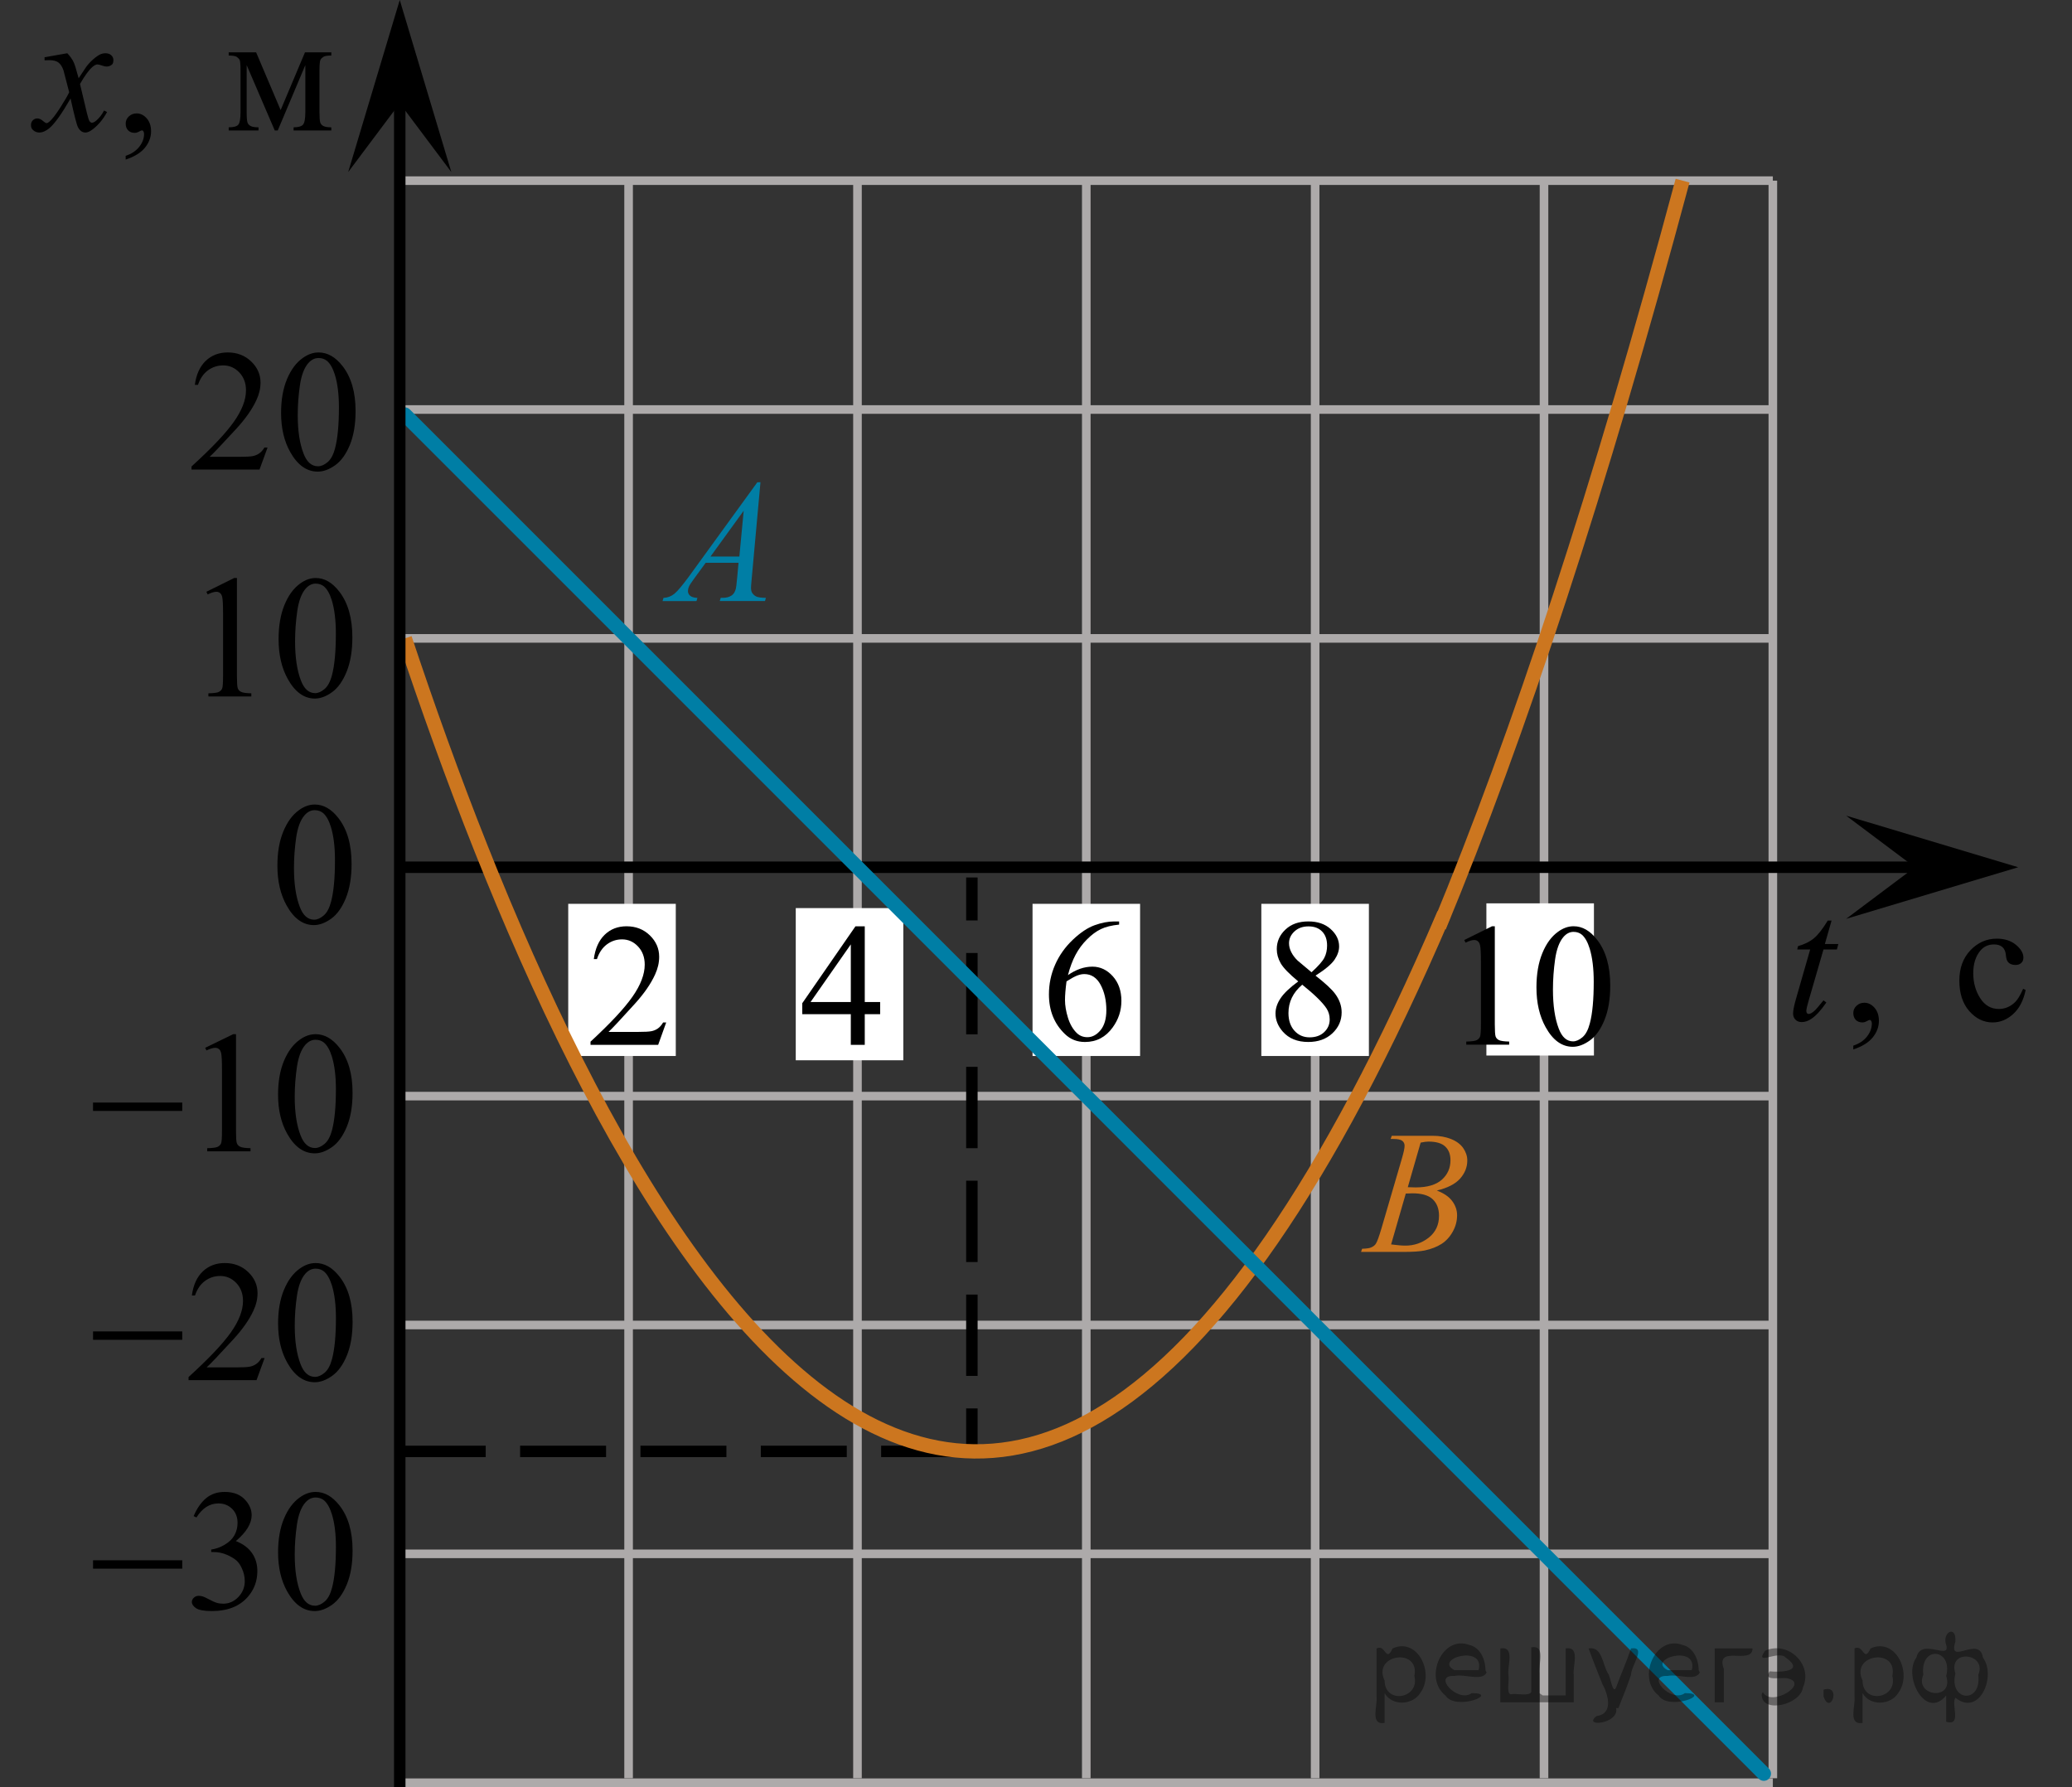 <?xml version="1.0" encoding="utf-8"?>
<!-- Generator: Adobe Illustrator 16.0.0, SVG Export Plug-In . SVG Version: 6.00 Build 0)  -->
<!DOCTYPE svg PUBLIC "-//W3C//DTD SVG 1.1//EN" "http://www.w3.org/Graphics/SVG/1.1/DTD/svg11.dtd">
<svg version="1.1" id="Слой_1" xmlns="http://www.w3.org/2000/svg" xmlns:xlink="http://www.w3.org/1999/xlink" x="0px" y="0px"
	 width="180.774px" height="155.901px" viewBox="0 1.29 180.774 155.901" enable-background="new 0 1.29 180.774 155.901"
	 xml:space="preserve">
<rect x="0" y="1.29" width="180.774" height="155.901" fill="#333333" stroke="none"/>
<line fill="none" stroke="#ADAAAA" stroke-width="0.75" stroke-miterlimit="10" x1="34.877" y1="17.05" x2="154.674" y2="17.05"/>
<line fill="none" stroke="#ADAAAA" stroke-width="0.75" stroke-miterlimit="10" x1="34.877" y1="37.016" x2="154.674" y2="37.016"/>
<line fill="none" stroke="#ADAAAA" stroke-width="0.75" stroke-miterlimit="10" x1="34.877" y1="56.984" x2="154.674" y2="56.984"/>
<line fill="none" stroke="#ADAAAA" stroke-width="0.75" stroke-miterlimit="10" x1="34.877" y1="76.949" x2="154.674" y2="76.949"/>
<line fill="none" stroke="#ADAAAA" stroke-width="0.75" stroke-miterlimit="10" x1="34.877" y1="96.916" x2="154.674" y2="96.916"/>
<line fill="none" stroke="#ADAAAA" stroke-width="0.75" stroke-miterlimit="10" x1="34.877" y1="116.884" x2="154.674" y2="116.884"/>
<line fill="none" stroke="#ADAAAA" stroke-width="0.75" stroke-miterlimit="10" x1="34.877" y1="136.848" x2="154.674" y2="136.848"/>
<line fill="none" stroke="#ADAAAA" stroke-width="0.75" stroke-miterlimit="10" x1="34.877" y1="156.816" x2="154.674" y2="156.816"/>
<line fill="none" stroke="#ADAAAA" stroke-width="0.75" stroke-miterlimit="10" x1="34.877" y1="156.425" x2="34.877" y2="17.05"/>
<line fill="none" stroke="#ADAAAA" stroke-width="0.75" stroke-miterlimit="10" x1="54.843" y1="156.425" x2="54.843" y2="17.05"/>
<line fill="none" stroke="#ADAAAA" stroke-width="0.75" stroke-miterlimit="10" x1="74.811" y1="156.425" x2="74.811" y2="17.05"/>
<line fill="none" stroke="#ADAAAA" stroke-width="0.75" stroke-miterlimit="10" x1="94.774" y1="156.425" x2="94.774" y2="17.05"/>
<line fill="none" stroke="#ADAAAA" stroke-width="0.75" stroke-miterlimit="10" x1="114.74" y1="156.425" x2="114.74" y2="17.05"/>
<line fill="none" stroke="#ADAAAA" stroke-width="0.75" stroke-miterlimit="10" x1="134.709" y1="156.425" x2="134.709" y2="17.05"/>
<line fill="none" stroke="#ADAAAA" stroke-width="0.75" stroke-miterlimit="10" x1="154.674" y1="156.425" x2="154.674" y2="17.05"/>
<line fill="none" stroke="#000000" stroke-miterlimit="10" x1="34.877" y1="76.949" x2="169.832" y2="76.949"/>
<polygon points="167.069,76.949 161.069,72.449 176.079,76.949 161.069,81.449 "/>
<polygon points="34.877,10.298 30.377,16.303 34.877,1.29 39.377,16.303 "/>
<g>
	<g>
		<g>
			<g>
				<g>
					<g>
						<g>
							<g>
								<g>
									<g>
										<g>
											<g>
												<g>
													<g>
														<defs>
															<rect id="SVGID_1_" x="21.382" y="67.915" width="12.354" height="18.066"/>
														</defs>
														<clipPath id="SVGID_2_">
															<use xlink:href="#SVGID_1_"  overflow="visible"/>
														</clipPath>
														<g clip-path="url(#SVGID_2_)">
															<g enable-background="new    ">
																<path d="M24.202,76.81c0-1.155,0.172-2.15,0.517-2.984s0.802-1.455,1.372-1.863
																	c0.443-0.324,0.9-0.485,1.373-0.485c0.767,0,1.456,0.396,2.066,1.188
																	c0.762,0.981,1.144,2.311,1.144,3.988c0,1.175-0.168,2.174-0.502,2.996
																	c-0.335,0.82-0.761,1.418-1.28,1.789c-0.519,0.371-1.02,0.557-1.502,0.557
																	c-0.955,0-1.748-0.57-2.383-1.711C24.47,79.322,24.202,78.165,24.202,76.81z M25.648,76.997
																	c0,1.395,0.169,2.533,0.509,3.414c0.281,0.742,0.699,1.113,1.254,1.113
																	c0.266,0,0.541-0.121,0.826-0.363c0.286-0.24,0.502-0.646,0.649-1.213
																	c0.226-0.857,0.339-2.065,0.339-3.623c0-1.154-0.118-2.118-0.354-2.891
																	c-0.177-0.572-0.406-0.978-0.686-1.217c-0.202-0.164-0.445-0.247-0.731-0.247
																	c-0.335,0-0.632,0.152-0.893,0.456c-0.354,0.413-0.595,1.063-0.723,1.949
																	C25.712,75.261,25.648,76.135,25.648,76.997z"/>
															</g>
														</g>
													</g>
												</g>
											</g>
										</g>
									</g>
								</g>
							</g>
						</g>
					</g>
				</g>
			</g>
		</g>
	</g>
</g>
<g>
	<g>
		<g>
			<g>
				<g>
					<g>
						<g>
							<g>
								<g>
									<g>
										<g>
											<g>
												<g>
													<g>
														<defs>
															<rect id="SVGID_3_" x="15.4" y="48.153" width="19.13" height="18.078"/>
														</defs>
														<clipPath id="SVGID_4_">
															<use xlink:href="#SVGID_3_"  overflow="visible"/>
														</clipPath>
														<g clip-path="url(#SVGID_4_)">
															<g enable-background="new    ">
																<path d="M18.007,52.917l2.422-1.202h0.242v8.552c0,0.567,0.023,0.921,0.07,1.06
																	s0.143,0.247,0.29,0.321s0.445,0.117,0.895,0.127v0.276h-3.744v-0.276
																	c0.47-0.01,0.773-0.051,0.91-0.123c0.137-0.072,0.232-0.169,0.287-0.291
																	c0.054-0.122,0.081-0.487,0.081-1.095v-5.468c0-0.736-0.024-1.21-0.073-1.419
																	c-0.034-0.159-0.097-0.276-0.188-0.351c-0.09-0.075-0.199-0.112-0.326-0.112
																	c-0.181,0-0.433,0.077-0.756,0.231L18.007,52.917z"/>
																<path d="M24.305,57.048c0-1.155,0.171-2.15,0.514-2.984c0.342-0.834,0.797-1.455,1.365-1.863
																	c0.44-0.324,0.895-0.485,1.365-0.485c0.763,0,1.448,0.396,2.055,1.188
																	c0.758,0.981,1.138,2.311,1.138,3.988c0,1.175-0.167,2.174-0.499,2.995
																	c-0.333,0.821-0.757,1.418-1.273,1.789c-0.516,0.371-1.014,0.557-1.494,0.557
																	c-0.949,0-1.739-0.57-2.371-1.711C24.571,59.56,24.305,58.402,24.305,57.048z M25.744,57.234
																	c0,1.395,0.169,2.532,0.506,3.413c0.279,0.742,0.695,1.113,1.248,1.113
																	c0.265,0,0.539-0.121,0.822-0.362s0.499-0.646,0.646-1.214c0.225-0.856,0.337-2.064,0.337-3.623
																	c0-1.154-0.117-2.118-0.352-2.891c-0.176-0.572-0.404-0.978-0.683-1.217
																	c-0.201-0.164-0.443-0.247-0.727-0.247c-0.333,0-0.629,0.152-0.888,0.456
																	c-0.352,0.413-0.592,1.063-0.719,1.949C25.807,55.499,25.744,56.373,25.744,57.234z"/>
															</g>
														</g>
													</g>
												</g>
											</g>
										</g>
									</g>
								</g>
							</g>
						</g>
					</g>
				</g>
			</g>
		</g>
	</g>
</g>
<g>
	<g>
		<defs>
			<rect id="SVGID_5_" y="2.962" width="31.809" height="15.249"/>
		</defs>
		<clipPath id="SVGID_6_">
			<use xlink:href="#SVGID_5_"  overflow="visible"/>
		</clipPath>
		<g clip-path="url(#SVGID_6_)">
			<path d="M10.964,15.212v-0.328c0.51-0.169,0.905-0.431,1.185-0.786c0.28-0.355,0.42-0.731,0.42-1.128
				c0-0.094-0.022-0.174-0.066-0.238c-0.035-0.045-0.07-0.067-0.104-0.067c-0.055,0-0.174,0.049-0.356,0.149
				c-0.089,0.044-0.184,0.067-0.282,0.067c-0.243,0-0.435-0.072-0.579-0.216c-0.144-0.144-0.216-0.343-0.216-0.596
				c0-0.243,0.093-0.452,0.278-0.625s0.412-0.261,0.68-0.261c0.327,0,0.618,0.143,0.873,0.428
				c0.255,0.286,0.383,0.664,0.383,1.135c0,0.511-0.178,0.987-0.531,1.426
				C12.292,14.612,11.731,14.959,10.964,15.212z"/>
		</g>
	</g>
	<g>
		<defs>
			<rect id="SVGID_7_" y="2.962" width="31.809" height="15.249"/>
		</defs>
		<clipPath id="SVGID_8_">
			<use xlink:href="#SVGID_7_"  overflow="visible"/>
		</clipPath>
		<g clip-path="url(#SVGID_8_)">
			<path d="M24.485,10.893l2.125-5.04h2.295v0.283c-0.337,0-0.56,0.034-0.672,0.101
				c-0.112,0.067-0.2,0.15-0.264,0.249C27.905,6.585,27.873,6.907,27.873,7.453v3.619
				c0,0.472,0.023,0.776,0.07,0.912c0.047,0.137,0.144,0.24,0.29,0.309c0.145,0.07,0.37,0.104,0.672,0.104
				v0.275h-3.291v-0.275c0.406,0,0.679-0.076,0.817-0.227s0.208-0.518,0.208-1.099V6.969l-2.407,5.704h-0.26
				l-2.451-5.704v4.103c0,0.472,0.024,0.776,0.074,0.912c0.05,0.137,0.146,0.24,0.29,0.309
				c0.144,0.07,0.366,0.104,0.668,0.104v0.275h-2.6v-0.275c0.44,0,0.723-0.081,0.847-0.242
				c0.124-0.161,0.185-0.522,0.185-1.083V7.453c0-0.531-0.026-0.845-0.081-0.942
				c-0.055-0.097-0.139-0.184-0.253-0.26c-0.114-0.077-0.347-0.116-0.698-0.116V5.853h2.392L24.485,10.893z"/>
		</g>
	</g>
	<g>
		<defs>
			<rect id="SVGID_9_" y="2.962" width="31.809" height="15.249"/>
		</defs>
		<clipPath id="SVGID_10_">
			<use xlink:href="#SVGID_9_"  overflow="visible"/>
		</clipPath>
		<g clip-path="url(#SVGID_10_)">
			<path d="M5.873,5.935C6.115,6.192,6.299,6.451,6.422,6.709c0.09,0.179,0.235,0.647,0.439,1.407l0.654-0.983
				C7.688,6.895,7.898,6.668,8.146,6.452c0.248-0.216,0.466-0.363,0.654-0.443c0.118-0.049,0.25-0.074,0.394-0.074
				c0.213,0,0.382,0.057,0.509,0.171c0.126,0.114,0.19,0.253,0.19,0.417c0,0.189-0.037,0.318-0.111,0.387
				C9.642,7.034,9.482,7.096,9.305,7.096c-0.104,0-0.216-0.022-0.335-0.067C8.737,6.95,8.581,6.91,8.502,6.91
				c-0.118,0-0.26,0.07-0.423,0.208C7.771,7.377,7.405,7.875,6.979,8.615l0.609,2.562
				c0.094,0.392,0.173,0.626,0.237,0.704s0.129,0.115,0.193,0.115c0.103,0,0.226-0.057,0.364-0.171
				c0.272-0.229,0.505-0.526,0.698-0.894l0.26,0.134c-0.312,0.586-0.708,1.072-1.188,1.46
				c-0.273,0.218-0.503,0.328-0.691,0.328c-0.277,0-0.497-0.156-0.661-0.469C6.697,12.189,6.481,11.355,6.155,9.881
				c-0.772,1.345-1.392,2.211-1.857,2.599c-0.302,0.248-0.595,0.372-0.877,0.372c-0.197,0-0.379-0.072-0.542-0.216
				c-0.119-0.109-0.178-0.256-0.178-0.44c0-0.164,0.054-0.3,0.163-0.41c0.109-0.109,0.242-0.164,0.401-0.164
				c0.158,0,0.326,0.08,0.505,0.238c0.129,0.114,0.228,0.171,0.297,0.171c0.06,0,0.137-0.04,0.231-0.119
				c0.232-0.189,0.55-0.596,0.951-1.221c0.4-0.625,0.663-1.077,0.787-1.355
				c-0.308-1.206-0.473-1.844-0.498-1.914C5.425,7.101,5.275,6.873,5.093,6.739
				C4.909,6.604,4.64,6.538,4.283,6.538c-0.114,0-0.245,0.005-0.394,0.015V6.284L5.873,5.935z"/>
		</g>
	</g>
</g>
<g>
	<g>
		<defs>
			<rect id="SVGID_11_" x="13.85" y="28.506" width="20.7" height="17.871"/>
		</defs>
		<clipPath id="SVGID_12_">
			<use xlink:href="#SVGID_11_"  overflow="visible"/>
		</clipPath>
		<g clip-path="url(#SVGID_12_)">
			<path d="M23.344,40.33l-0.704,1.927h-5.93v-0.273c1.744-1.585,2.972-2.88,3.684-3.884
				c0.712-1.004,1.067-1.922,1.067-2.754c0-0.635-0.195-1.157-0.585-1.565c-0.39-0.408-0.857-0.613-1.401-0.613
				c-0.494,0-0.938,0.144-1.331,0.432c-0.393,0.288-0.683,0.71-0.871,1.266h-0.274
				c0.123-0.911,0.441-1.609,0.953-2.097c0.511-0.487,1.15-0.731,1.916-0.731c0.815,0,1.496,0.261,2.042,0.783
				c0.546,0.521,0.819,1.137,0.819,1.846c0,0.507-0.119,1.014-0.356,1.521c-0.366,0.797-0.959,1.642-1.779,2.533
				c-1.23,1.339-1.998,2.146-2.305,2.422h2.624c0.534,0,0.908-0.02,1.123-0.059c0.215-0.04,0.409-0.12,0.582-0.24
				s0.324-0.291,0.452-0.513H23.344L23.344,40.33z"/>
			<path d="M24.523,37.31c0-1.142,0.173-2.126,0.519-2.95c0.346-0.824,0.805-1.438,1.378-1.842
				c0.445-0.32,0.904-0.48,1.379-0.48c0.771,0,1.462,0.391,2.075,1.174c0.766,0.97,1.149,2.284,1.149,3.943
				c0,1.162-0.168,2.148-0.504,2.961c-0.336,0.812-0.765,1.401-1.286,1.768s-1.024,0.55-1.508,0.55
				c-0.959,0-1.757-0.564-2.394-1.691C24.792,39.794,24.523,38.649,24.523,37.31z M25.976,37.495
				c0,1.378,0.17,2.503,0.511,3.374c0.282,0.733,0.702,1.1,1.26,1.1c0.267,0,0.543-0.119,0.83-0.358
				s0.504-0.639,0.652-1.2c0.227-0.847,0.341-2.041,0.341-3.581c0-1.142-0.119-2.095-0.356-2.857
				c-0.178-0.566-0.408-0.967-0.689-1.204c-0.203-0.163-0.448-0.244-0.734-0.244c-0.336,0-0.635,0.15-0.897,0.45
				c-0.356,0.409-0.598,1.051-0.727,1.927C26.039,35.779,25.976,36.643,25.976,37.495z"/>
		</g>
	</g>
</g>
<g>
	<g>
		<defs>
			<rect id="SVGID_13_" x="5.295" y="87.981" width="28.98" height="17.871"/>
		</defs>
		<clipPath id="SVGID_14_">
			<use xlink:href="#SVGID_13_"  overflow="visible"/>
		</clipPath>
		<g clip-path="url(#SVGID_14_)">
			<path d="M17.9,92.701l2.446-1.188h0.245v8.454c0,0.56,0.023,0.91,0.07,1.049
				c0.047,0.138,0.144,0.243,0.292,0.316c0.148,0.074,0.45,0.116,0.904,0.127v0.273h-3.78v-0.273
				c0.474-0.011,0.78-0.051,0.919-0.123c0.138-0.07,0.234-0.167,0.289-0.287c0.054-0.121,0.082-0.481,0.082-1.082
				v-5.404c0-0.729-0.025-1.197-0.074-1.403c-0.035-0.157-0.098-0.273-0.189-0.347
				c-0.091-0.074-0.202-0.111-0.33-0.111c-0.183,0-0.437,0.076-0.763,0.229L17.9,92.701z"/>
			<path d="M24.26,96.785c0-1.143,0.173-2.126,0.519-2.951c0.346-0.824,0.805-1.438,1.378-1.842
				c0.445-0.32,0.904-0.479,1.379-0.479c0.771,0,1.462,0.392,2.075,1.174c0.766,0.97,1.149,2.284,1.149,3.942
				c0,1.162-0.168,2.148-0.504,2.961s-0.765,1.402-1.286,1.769s-1.024,0.55-1.508,0.55
				c-0.959,0-1.757-0.562-2.394-1.69C24.529,99.268,24.26,98.123,24.26,96.785z M25.713,96.969
				c0,1.379,0.17,2.504,0.511,3.375c0.282,0.732,0.702,1.1,1.26,1.1c0.267,0,0.543-0.119,0.83-0.357
				c0.287-0.239,0.504-0.639,0.652-1.2c0.227-0.847,0.341-2.04,0.341-3.581c0-1.143-0.119-2.095-0.356-2.857
				c-0.178-0.566-0.408-0.967-0.689-1.203C28.06,92.081,27.815,92,27.529,92c-0.336,0-0.635,0.15-0.897,0.45
				c-0.356,0.409-0.598,1.052-0.727,1.927C25.777,95.254,25.713,96.117,25.713,96.969z"/>
		</g>
	</g>
	<g>
		<defs>
			<rect id="SVGID_15_" x="5.295" y="87.981" width="28.98" height="17.871"/>
		</defs>
		<clipPath id="SVGID_16_">
			<use xlink:href="#SVGID_15_"  overflow="visible"/>
		</clipPath>
		<g clip-path="url(#SVGID_16_)">
			<path d="M8.116,97.478h7.783v0.731H8.116V97.478z"/>
		</g>
	</g>
</g>
<g>
	<g>
		<defs>
			<rect id="SVGID_17_" x="5.295" y="107.946" width="28.98" height="17.87"/>
		</defs>
		<clipPath id="SVGID_18_">
			<use xlink:href="#SVGID_17_"  overflow="visible"/>
		</clipPath>
		<g clip-path="url(#SVGID_18_)">
			<path d="M23.084,119.769l-0.704,1.928h-5.93v-0.273c1.744-1.584,2.972-2.879,3.684-3.883
				c0.712-1.005,1.067-1.923,1.067-2.755c0-0.635-0.195-1.157-0.585-1.565s-0.857-0.613-1.401-0.613
				c-0.494,0-0.938,0.144-1.331,0.433c-0.393,0.288-0.683,0.71-0.871,1.267h-0.274
				c0.123-0.911,0.441-1.609,0.953-2.098c0.511-0.486,1.15-0.731,1.916-0.731c0.815,0,1.496,0.261,2.042,0.783
				c0.546,0.521,0.819,1.137,0.819,1.846c0,0.506-0.119,1.014-0.356,1.52c-0.366,0.798-0.959,1.642-1.779,2.532
				c-1.23,1.34-1.998,2.147-2.305,2.422h2.624c0.534,0,0.908-0.019,1.123-0.059s0.409-0.119,0.582-0.24
				c0.172-0.121,0.323-0.291,0.452-0.514H23.084L23.084,119.769z"/>
			<path d="M24.262,116.75c0-1.142,0.173-2.125,0.519-2.949c0.346-0.824,0.805-1.44,1.378-1.842
				c0.445-0.32,0.904-0.48,1.379-0.48c0.771,0,1.462,0.391,2.075,1.174c0.766,0.97,1.149,2.284,1.149,3.943
				c0,1.161-0.168,2.148-0.504,2.961c-0.336,0.811-0.765,1.4-1.286,1.768s-1.024,0.551-1.508,0.551
				c-0.959,0-1.757-0.565-2.394-1.691C24.531,119.234,24.262,118.09,24.262,116.75z M25.715,116.936
				c0,1.377,0.17,2.502,0.511,3.373c0.282,0.734,0.702,1.101,1.26,1.101c0.267,0,0.543-0.119,0.83-0.358
				c0.287-0.238,0.504-0.639,0.652-1.199c0.227-0.847,0.341-2.041,0.341-3.581c0-1.142-0.119-2.095-0.356-2.857
				c-0.178-0.566-0.408-0.968-0.689-1.204c-0.203-0.162-0.448-0.243-0.734-0.243c-0.336,0-0.635,0.149-0.897,0.45
				c-0.356,0.408-0.598,1.051-0.727,1.928C25.779,115.219,25.715,116.084,25.715,116.936z"/>
		</g>
	</g>
	<g>
		<defs>
			<rect id="SVGID_19_" x="5.295" y="107.946" width="28.98" height="17.87"/>
		</defs>
		<clipPath id="SVGID_20_">
			<use xlink:href="#SVGID_19_"  overflow="visible"/>
		</clipPath>
		<g clip-path="url(#SVGID_20_)">
			<path d="M8.118,117.444h7.783v0.731H8.118V117.444z"/>
		</g>
	</g>
</g>
<g>
	<g>
		<defs>
			<rect id="SVGID_21_" x="5.295" y="127.912" width="28.98" height="17.871"/>
		</defs>
		<clipPath id="SVGID_22_">
			<use xlink:href="#SVGID_21_"  overflow="visible"/>
		</clipPath>
		<g clip-path="url(#SVGID_22_)">
			<path d="M16.894,133.557c0.287-0.676,0.648-1.195,1.086-1.562c0.437-0.367,0.982-0.549,1.634-0.549
				c0.805,0,1.423,0.26,1.853,0.781c0.326,0.389,0.489,0.805,0.489,1.248c0,0.729-0.46,1.482-1.379,2.26
				c0.618,0.24,1.085,0.586,1.401,1.033c0.316,0.449,0.475,0.975,0.475,1.58c0,0.867-0.277,1.617-0.83,2.252
				c-0.722,0.828-1.767,1.24-3.136,1.24c-0.677,0-1.138-0.084-1.382-0.25c-0.245-0.168-0.367-0.348-0.367-0.539
				c0-0.143,0.058-0.268,0.174-0.377c0.116-0.107,0.255-0.162,0.418-0.162c0.123,0,0.249,0.019,0.378,0.059
				c0.084,0.025,0.274,0.115,0.57,0.27c0.297,0.154,0.501,0.248,0.615,0.277
				c0.183,0.055,0.378,0.08,0.586,0.08c0.504,0,0.942-0.193,1.315-0.582s0.56-0.85,0.56-1.381
				c0-0.389-0.086-0.768-0.259-1.137c-0.129-0.275-0.27-0.486-0.422-0.629c-0.213-0.195-0.504-0.375-0.875-0.535
				s-0.749-0.24-1.134-0.24h-0.237v-0.221c0.39-0.049,0.782-0.19,1.175-0.42
				c0.393-0.232,0.678-0.51,0.856-0.836c0.178-0.324,0.267-0.682,0.267-1.07c0-0.506-0.16-0.916-0.478-1.228
				c-0.319-0.312-0.715-0.469-1.19-0.469c-0.766,0-1.406,0.408-1.919,1.225L16.894,133.557z"/>
			<path d="M24.261,136.717c0-1.143,0.173-2.125,0.519-2.951c0.346-0.824,0.805-1.438,1.378-1.842
				c0.445-0.32,0.904-0.478,1.379-0.478c0.771,0,1.462,0.391,2.075,1.174c0.766,0.969,1.149,2.283,1.149,3.941
				c0,1.162-0.168,2.148-0.504,2.961s-0.765,1.402-1.286,1.77c-0.521,0.365-1.024,0.549-1.508,0.549
				c-0.959,0-1.757-0.562-2.394-1.69C24.531,139.199,24.261,138.055,24.261,136.717z M25.714,136.9
				c0,1.379,0.17,2.504,0.511,3.375c0.282,0.732,0.702,1.1,1.26,1.1c0.267,0,0.543-0.119,0.83-0.357
				s0.504-0.639,0.652-1.199c0.227-0.848,0.341-2.041,0.341-3.582c0-1.143-0.119-2.094-0.356-2.857
				c-0.178-0.566-0.408-0.967-0.689-1.203c-0.203-0.162-0.448-0.244-0.734-0.244c-0.336,0-0.635,0.15-0.897,0.451
				c-0.356,0.408-0.598,1.051-0.727,1.926C25.778,135.185,25.714,136.049,25.714,136.9z"/>
		</g>
	</g>
	<g>
		<defs>
			<rect id="SVGID_23_" x="5.295" y="127.912" width="28.98" height="17.871"/>
		</defs>
		<clipPath id="SVGID_24_">
			<use xlink:href="#SVGID_23_"  overflow="visible"/>
		</clipPath>
		<g clip-path="url(#SVGID_24_)">
			<path d="M8.118,137.41h7.783v0.731H8.118V137.41z"/>
		</g>
	</g>
</g>
<g>
	<g>
		<g>
			<defs>
				<rect id="SVGID_25_" x="153.782" y="77.381" width="26.992" height="18.713"/>
			</defs>
			<clipPath id="SVGID_26_">
				<use xlink:href="#SVGID_25_"  overflow="visible"/>
			</clipPath>
		</g>
	</g>
	<g>
		<g>
			<defs>
				<rect id="SVGID_27_" x="153.727" y="77.67" width="26.495" height="18.216"/>
			</defs>
			<clipPath id="SVGID_28_">
				<use xlink:href="#SVGID_27_"  overflow="visible"/>
			</clipPath>
			<g clip-path="url(#SVGID_28_)">
				<path d="M161.693,92.844v-0.331c0.515-0.171,0.913-0.435,1.194-0.794c0.283-0.359,0.424-0.738,0.424-1.141
					c0-0.096-0.022-0.176-0.067-0.24c-0.035-0.045-0.07-0.068-0.104-0.068c-0.056,0-0.176,0.051-0.359,0.15
					c-0.09,0.045-0.185,0.068-0.285,0.068c-0.244,0-0.44-0.072-0.584-0.219c-0.144-0.144-0.218-0.346-0.218-0.602
					c0-0.246,0.094-0.457,0.281-0.633c0.186-0.176,0.415-0.264,0.685-0.264c0.33,0,0.623,0.144,0.881,0.434
					c0.257,0.289,0.386,0.671,0.386,1.147c0,0.517-0.179,0.997-0.536,1.441
					C163.033,92.238,162.467,92.588,161.693,92.844z"/>
			</g>
		</g>
		<g>
			<defs>
				<rect id="SVGID_29_" x="153.727" y="77.67" width="26.495" height="18.216"/>
			</defs>
			<clipPath id="SVGID_30_">
				<use xlink:href="#SVGID_29_"  overflow="visible"/>
			</clipPath>
			<g clip-path="url(#SVGID_30_)">
				<path d="M176.729,87.658c-0.185,0.908-0.547,1.607-1.086,2.096c-0.54,0.49-1.137,0.734-1.791,0.734
					c-0.779,0-1.458-0.328-2.037-0.986c-0.579-0.657-0.869-1.545-0.869-2.664c0-1.084,0.321-1.965,0.963-2.642
					s1.412-1.017,2.311-1.017c0.674,0,1.228,0.18,1.663,0.539c0.435,0.358,0.651,0.731,0.651,1.117
					c0,0.191-0.06,0.346-0.184,0.463c-0.122,0.118-0.293,0.177-0.513,0.177c-0.295,0-0.517-0.095-0.667-0.286
					c-0.085-0.105-0.141-0.306-0.168-0.602c-0.027-0.297-0.129-0.521-0.304-0.678
					c-0.175-0.15-0.417-0.226-0.727-0.226c-0.499,0-0.901,0.185-1.206,0.557c-0.404,0.492-0.606,1.142-0.606,1.949
					c0,0.823,0.2,1.55,0.603,2.179c0.402,0.63,0.945,0.945,1.629,0.945c0.49,0,0.93-0.168,1.318-0.505
					c0.275-0.231,0.542-0.649,0.802-1.257L176.729,87.658z"/>
			</g>
		</g>
		<g>
			<defs>
				<rect id="SVGID_31_" x="153.727" y="77.67" width="26.495" height="18.216"/>
			</defs>
			<clipPath id="SVGID_32_">
				<use xlink:href="#SVGID_31_"  overflow="visible"/>
			</clipPath>
			<g clip-path="url(#SVGID_32_)">
				<path d="M159.797,81.6l-0.584,2.047h1.176l-0.127,0.475h-1.169l-1.288,4.44c-0.141,0.477-0.21,0.785-0.21,0.926
					c0,0.085,0.021,0.15,0.06,0.195c0.04,0.046,0.088,0.067,0.143,0.067c0.125,0,0.289-0.088,0.494-0.263
					c0.12-0.101,0.387-0.409,0.802-0.926l0.247,0.189c-0.459,0.672-0.894,1.147-1.303,1.422
					c-0.28,0.191-0.562,0.286-0.847,0.286c-0.22,0-0.399-0.069-0.54-0.207c-0.139-0.138-0.209-0.315-0.209-0.53
					c0-0.272,0.08-0.685,0.239-1.242l1.251-4.357h-1.131l0.074-0.293c0.55-0.151,1.007-0.375,1.371-0.674
					c0.365-0.299,0.771-0.816,1.221-1.555H159.797z"/>
			</g>
		</g>
	</g>
</g>
<rect x="49.576" y="80.141" fill="#FFFFFF" width="9.383" height="13.275"/>
<rect x="69.427" y="80.513" fill="#FFFFFF" width="9.383" height="13.276"/>
<rect x="90.085" y="80.141" fill="#FFFFFF" width="9.383" height="13.275"/>
<rect x="110.048" y="80.141" fill="#FFFFFF" width="9.383" height="13.275"/>
<rect x="129.682" y="80.099" fill="#FFFFFF" width="9.383" height="13.276"/>
<g>
	<g>
		<g>
			<g>
				<g>
					<g>
						<g>
							<g>
								<g>
									<g>
										<g>
											<g>
												<g>
													<g>
														<defs>
															<rect id="SVGID_33_" x="67.232" y="78.533" width="12.363" height="16.699"/>
														</defs>
														<clipPath id="SVGID_34_">
															<use xlink:href="#SVGID_33_"  overflow="visible"/>
														</clipPath>
														<g clip-path="url(#SVGID_34_)">
															<g enable-background="new    ">
																<path d="M76.79,88.707v1.062h-1.343v2.676H74.23v-2.676h-4.235v-0.957l4.641-6.711h0.811v6.606H76.79z
																	 M74.23,88.707v-5.029l-3.512,5.029H74.23z"/>
															</g>
														</g>
													</g>
												</g>
											</g>
										</g>
									</g>
								</g>
							</g>
						</g>
					</g>
				</g>
			</g>
		</g>
	</g>
</g>
<g>
	<g>
		<g>
			<g>
				<g>
					<g>
						<g>
							<g>
								<g>
									<g>
										<g>
											<g>
												<g>
													<g>
														<defs>
															<rect id="SVGID_35_" x="88.594" y="78.111" width="12.363" height="18.081"/>
														</defs>
														<clipPath id="SVGID_36_">
															<use xlink:href="#SVGID_35_"  overflow="visible"/>
														</clipPath>
														<g clip-path="url(#SVGID_36_)">
															<g enable-background="new    ">
																<path d="M97.639,81.678v0.275c-0.649,0.065-1.18,0.195-1.59,0.393s-0.816,0.496-1.217,0.9
																	c-0.401,0.402-0.733,0.852-0.996,1.348c-0.264,0.496-0.484,1.084-0.661,1.766
																	c0.708-0.492,1.419-0.738,2.132-0.738c0.684,0,1.277,0.279,1.779,0.836
																	c0.501,0.559,0.752,1.275,0.752,2.15c0,0.848-0.254,1.619-0.76,2.316
																	c-0.609,0.846-1.416,1.27-2.42,1.27c-0.684,0-1.264-0.229-1.741-0.688
																	c-0.935-0.891-1.401-2.047-1.401-3.465c0-0.906,0.179-1.768,0.538-2.584
																	c0.358-0.816,0.872-1.541,1.538-2.174s1.305-1.059,1.914-1.277c0.61-0.219,1.179-0.328,1.705-0.328
																	H97.639L97.639,81.678z M93.05,86.904c-0.089,0.674-0.133,1.217-0.133,1.629
																	c0,0.478,0.087,0.998,0.262,1.559c0.175,0.559,0.435,1.004,0.778,1.332
																	c0.251,0.234,0.556,0.352,0.915,0.352c0.428,0,0.81-0.205,1.147-0.613
																	c0.336-0.408,0.506-0.99,0.506-1.748c0-0.852-0.168-1.588-0.502-2.211
																	c-0.335-0.621-0.81-0.934-1.424-0.934c-0.188,0-0.389,0.041-0.602,0.121
																	C93.784,86.469,93.468,86.641,93.05,86.904z"/>
															</g>
														</g>
													</g>
												</g>
											</g>
										</g>
									</g>
								</g>
							</g>
						</g>
					</g>
				</g>
			</g>
		</g>
	</g>
</g>
<g>
	<g>
		<g>
			<g>
				<g>
					<g>
						<g>
							<g>
								<g>
									<g>
										<g>
											<g>
												<g>
													<g>
														<defs>
															<rect id="SVGID_37_" x="108.563" y="78.111" width="12.354" height="18.081"/>
														</defs>
														<clipPath id="SVGID_38_">
															<use xlink:href="#SVGID_37_"  overflow="visible"/>
														</clipPath>
														<g clip-path="url(#SVGID_38_)">
															<g enable-background="new    ">
																<path d="M113.268,86.91c-0.792-0.656-1.303-1.184-1.531-1.582s-0.343-0.812-0.343-1.24
																	c0-0.658,0.251-1.225,0.753-1.699c0.502-0.477,1.168-0.713,1.999-0.713
																	c0.807,0,1.456,0.221,1.948,0.664s0.738,0.949,0.738,1.516c0,0.379-0.133,0.766-0.398,1.158
																	s-0.82,0.857-1.66,1.389c0.865,0.678,1.438,1.211,1.719,1.6c0.373,0.508,0.56,1.043,0.56,1.605
																	c0,0.711-0.268,1.32-0.805,1.826c-0.535,0.506-1.239,0.758-2.109,0.758
																	c-0.949,0-1.69-0.301-2.221-0.904c-0.424-0.482-0.635-1.01-0.635-1.582
																	c0-0.449,0.148-0.893,0.446-1.334S112.54,87.443,113.268,86.91z M113.615,87.195
																	c-0.408,0.348-0.71,0.729-0.907,1.139s-0.295,0.856-0.295,1.332c0,0.643,0.174,1.158,0.519,1.543
																	c0.348,0.387,0.789,0.58,1.324,0.58c0.531,0,0.957-0.152,1.277-0.457
																	c0.319-0.303,0.478-0.672,0.478-1.105c0-0.357-0.093-0.68-0.279-0.963
																	C115.383,88.736,114.677,88.047,113.615,87.195z M114.426,86.111
																	c0.59-0.537,0.965-0.963,1.121-1.273c0.158-0.31,0.236-0.664,0.236-1.057
																	c0-0.523-0.144-0.932-0.435-1.228c-0.289-0.297-0.685-0.445-1.188-0.445s-0.91,0.148-1.225,0.441
																	s-0.473,0.637-0.473,1.031c0,0.258,0.066,0.518,0.196,0.775c0.13,0.26,0.315,0.506,0.558,0.74
																	L114.426,86.111z"/>
															</g>
														</g>
													</g>
												</g>
											</g>
										</g>
									</g>
								</g>
							</g>
						</g>
					</g>
				</g>
			</g>
		</g>
	</g>
</g>
<g>
	<g>
		<g>
			<g>
				<g>
					<g>
						<g>
							<g>
								<g>
									<g>
										<g>
											<g>
												<g>
													<g>
														<defs>
															<rect id="SVGID_39_" x="125.145" y="78.533" width="19.13" height="18.078"/>
														</defs>
														<clipPath id="SVGID_40_">
															<use xlink:href="#SVGID_39_"  overflow="visible"/>
														</clipPath>
														<g clip-path="url(#SVGID_40_)">
															<g enable-background="new    ">
																<path d="M127.752,83.297l2.422-1.201h0.242v8.551c0,0.568,0.023,0.922,0.068,1.06
																	c0.047,0.141,0.144,0.248,0.291,0.322s0.445,0.117,0.894,0.127v0.275h-3.742v-0.275
																	c0.469-0.01,0.773-0.051,0.91-0.123s0.232-0.169,0.285-0.291c0.055-0.123,0.082-0.488,0.082-1.095
																	v-5.468c0-0.736-0.025-1.211-0.074-1.419c-0.033-0.159-0.096-0.276-0.188-0.351
																	c-0.09-0.076-0.199-0.112-0.326-0.112c-0.182,0-0.434,0.077-0.756,0.231L127.752,83.297z"/>
																<path d="M134.049,87.428c0-1.154,0.172-2.15,0.514-2.984s0.797-1.455,1.365-1.863
																	c0.441-0.324,0.896-0.484,1.365-0.484c0.764,0,1.449,0.395,2.055,1.188
																	c0.76,0.981,1.139,2.311,1.139,3.988c0,1.174-0.166,2.174-0.5,2.994
																	c-0.332,0.822-0.756,1.418-1.273,1.789c-0.516,0.371-1.014,0.557-1.494,0.557
																	c-0.949,0-1.738-0.57-2.369-1.711C134.315,89.939,134.049,88.783,134.049,87.428z M135.489,87.615
																	c0,1.395,0.168,2.531,0.506,3.412c0.279,0.742,0.695,1.113,1.248,1.113
																	c0.264,0,0.537-0.121,0.822-0.361c0.283-0.242,0.498-0.646,0.644-1.215
																	c0.227-0.856,0.338-2.064,0.338-3.623c0-1.154-0.117-2.117-0.352-2.891
																	c-0.176-0.572-0.404-0.977-0.684-1.217c-0.199-0.164-0.441-0.246-0.727-0.246
																	c-0.332,0-0.629,0.152-0.887,0.455c-0.353,0.414-0.594,1.065-0.721,1.949
																	C135.551,85.879,135.489,86.754,135.489,87.615z"/>
															</g>
														</g>
													</g>
												</g>
											</g>
										</g>
									</g>
								</g>
							</g>
						</g>
					</g>
				</g>
			</g>
		</g>
	</g>
</g>
<g>
	<g>
		<g>
			<g>
				<defs>
					<rect id="SVGID_41_" x="48.662" y="78.534" width="12.361" height="16.697"/>
				</defs>
				<clipPath id="SVGID_42_">
					<use xlink:href="#SVGID_41_"  overflow="visible"/>
				</clipPath>
				<g clip-path="url(#SVGID_42_)">
					<g enable-background="new    ">
						<path d="M58.123,90.492l-0.701,1.951H51.521V92.166c1.736-1.603,2.958-2.914,3.667-3.932
							c0.708-1.016,1.062-1.945,1.062-2.787c0-0.643-0.194-1.17-0.583-1.584s-0.854-0.621-1.395-0.621
							c-0.492,0-0.933,0.146-1.324,0.438c-0.391,0.291-0.68,0.719-0.867,1.281h-0.273
							c0.123-0.922,0.439-1.629,0.948-2.121c0.509-0.494,1.145-0.74,1.907-0.74c0.811,0,1.489,0.264,2.033,0.791
							c0.543,0.529,0.815,1.152,0.815,1.869c0,0.514-0.118,1.027-0.354,1.539c-0.364,0.809-0.954,1.662-1.77,2.564
							c-1.225,1.355-1.99,2.172-2.294,2.451h2.612c0.531,0,0.903-0.019,1.118-0.06
							c0.214-0.039,0.407-0.121,0.579-0.242c0.172-0.123,0.322-0.295,0.45-0.519H58.123L58.123,90.492z"/>
					</g>
				</g>
			</g>
		</g>
	</g>
</g>
<g>
	<g>
		<line fill="none" stroke="#000000" stroke-miterlimit="10" x1="84.793" y1="127.912" x2="84.793" y2="124.162"/>
		
			<line fill="none" stroke="#000000" stroke-miterlimit="10" stroke-dasharray="7.095,2.838" x1="84.793" y1="121.324" x2="84.793" y2="83.012"/>
		<line fill="none" stroke="#000000" stroke-miterlimit="10" x1="84.793" y1="81.592" x2="84.793" y2="77.842"/>
	</g>
</g>
<line fill="none" stroke="#000000" stroke-miterlimit="10" stroke-dasharray="7.5,3" x1="34.877" y1="127.912" x2="84.793" y2="127.912"/>
<path fill="none" stroke="#CC761F" stroke-width="1.25" stroke-miterlimit="10" d="M125.99,81.025
	c-40.99,95.777-75.157,22.656-90.674-24.041"/>
<line fill="none" stroke="#007EA5" stroke-width="1.25" stroke-linecap="round" stroke-linejoin="round" stroke-miterlimit="10" x1="35.315" y1="37.455" x2="153.887" y2="156.025"/>
<line fill="none" stroke="#000000" stroke-miterlimit="10" x1="34.877" y1="157.191" x2="34.877" y2="7.763"/>
<g>
	<g>
		<g>
			<g>
				<g>
					<g>
						<g>
							<g>
								<g>
									<g>
										<g>
											<g>
												<g>
													<g>
														<g>
															<g>
																<g>
																	<g>
																		<g>
																			<g>
																				<g>
																					<defs>
																						<rect id="SVGID_43_" x="54.843" y="39.809" width="15.124" height="16.689"/>
																					</defs>
																					<clipPath id="SVGID_44_">
																						<use xlink:href="#SVGID_43_"  overflow="visible"/>
																					</clipPath>
																					<g clip-path="url(#SVGID_44_)">
																						<g enable-background="new    ">
																							<path fill="#007EA5" d="M66.348,43.358l-0.766,8.431c-0.039,0.397-0.06,0.651-0.06,0.776
																								c0,0.199,0.037,0.351,0.107,0.456c0.096,0.144,0.223,0.252,0.383,0.322
																								c0.156,0.062,0.43,0.103,0.81,0.103l-0.08,0.277h-3.945l0.082-0.277h0.17
																								c0.32,0,0.58-0.07,0.783-0.209c0.146-0.094,0.252-0.252,0.332-0.472
																								c0.059-0.154,0.103-0.521,0.152-1.091l0.119-1.285h-2.867l-1.02,1.395
																								c-0.23,0.314-0.378,0.54-0.438,0.677c-0.06,0.143-0.09,0.271-0.09,0.391
																								c0,0.16,0.062,0.296,0.19,0.41c0.129,0.109,0.342,0.178,0.637,0.188l-0.081,0.277h-2.962
																								l0.082-0.277c0.36-0.014,0.686-0.139,0.964-0.369c0.274-0.229,0.69-0.727,1.244-1.478
																								l5.979-8.237L66.348,43.358L66.348,43.358z M64.885,45.846l-2.898,3.999h2.519L64.885,45.846z"/>
																						</g>
																					</g>
																				</g>
																			</g>
																		</g>
																	</g>
																</g>
															</g>
														</g>
													</g>
												</g>
											</g>
										</g>
									</g>
								</g>
							</g>
						</g>
					</g>
				</g>
			</g>
		</g>
	</g>
</g>
<g>
	<g>
		<g>
			<g>
				<g>
					<g>
						<g>
							<g>
								<g>
									<g>
										<g>
											<g>
												<g>
													<g>
														<g>
															<g>
																<g>
																	<g>
																		<g>
																			<g>
																				<g>
																					<g>
																						<defs>
																							<rect id="SVGID_45_" x="116.124" y="96.599" width="15.123" height="16.695"/>
																						</defs>
																						<clipPath id="SVGID_46_">
																							<use xlink:href="#SVGID_45_"  overflow="visible"/>
																						</clipPath>
																						<g clip-path="url(#SVGID_46_)">
																							<g enable-background="new    ">
																								<path fill="#CC761F" d="M121.326,100.654l0.103-0.277h3.572c0.602,0,1.137,0.096,1.603,0.285
																									c0.473,0.189,0.822,0.453,1.059,0.791c0.231,0.34,0.353,0.697,0.353,1.076
																									c0,0.583-0.209,1.11-0.625,1.581s-1.096,0.819-2.033,1.043
																									c0.604,0.23,1.055,0.533,1.336,0.911c0.285,0.379,0.432,0.795,0.432,1.248
																									c0,0.504-0.127,0.984-0.387,1.442c-0.256,0.459-0.586,0.812-0.982,1.063
																									c-0.398,0.254-0.885,0.44-1.449,0.564c-0.404,0.085-1.033,0.128-1.893,0.128h-3.67
																									l0.096-0.277c0.387-0.01,0.646-0.048,0.783-0.112c0.193-0.085,0.336-0.19,0.42-0.335
																									c0.119-0.188,0.273-0.623,0.475-1.302l1.795-6.136c0.15-0.518,0.231-0.883,0.231-1.092
																									c0-0.185-0.066-0.33-0.203-0.438c-0.135-0.107-0.397-0.161-0.771-0.161
																									C121.478,100.662,121.4,100.66,121.326,100.654z M121.369,109.855
																									c0.527,0.069,0.945,0.104,1.248,0.104c0.768,0,1.445-0.234,2.043-0.702
																									c0.592-0.475,0.889-1.105,0.889-1.906c0-0.613-0.188-1.092-0.549-1.435
																									c-0.367-0.349-0.959-0.52-1.775-0.52c-0.156,0-0.352,0.008-0.576,0.021L121.369,109.855z
																									 M122.824,104.862c0.316,0.01,0.553,0.019,0.691,0.019c1.022,0,1.783-0.23,2.283-0.675
																									c0.5-0.451,0.75-1.016,0.75-1.693c0-0.514-0.152-0.913-0.459-1.2
																									c-0.305-0.287-0.793-0.43-1.463-0.43c-0.176,0-0.4,0.03-0.68,0.09L122.824,104.862z"/>
																							</g>
																						</g>
																					</g>
																				</g>
																			</g>
																		</g>
																	</g>
																</g>
															</g>
														</g>
													</g>
												</g>
											</g>
										</g>
									</g>
								</g>
							</g>
						</g>
					</g>
				</g>
			</g>
		</g>
	</g>
</g>
<path fill="none" stroke="#CC761F" stroke-width="1.25" stroke-miterlimit="10" d="M146.798,17.05
	c-7.226,26.924-14.313,48.383-21.239,65.084"/>
<g style="stroke:none;fill:#000;fill-opacity:0.4" > <path d="m 120.8,149.1 c 0,0.8 0,1.6 0,2.5 -1.3,0.2 -0.6,-1.5 -0.7,-2.3 0,-1.4 0,-2.8 0,-4.2 0.8,-0.4 0.8,1.3 1.4,0.0 2.2,-1.0 3.7,2.2 2.4,3.9 -0.6,1.0 -2.4,1.2 -3.1,0.0 z m 2.6,-1.6 c 0.5,-2.5 -3.7,-1.9 -2.6,0.4 0.0,2.1 3.1,1.6 2.6,-0.4 z" /> <path d="m 129.7,147.2 c -0.4,0.8 -1.9,0.1 -2.8,0.3 -2.0,-0.1 0.3,2.4 1.5,1.5 2.5,0.0 -1.4,1.6 -2.3,0.2 -1.9,-1.5 -0.3,-5.3 2.1,-4.4 0.9,0.2 1.4,1.2 1.4,2.2 z m -0.7,-0.2 c 0.6,-2.3 -4.0,-1.0 -2.1,0.0 0.7,0 1.4,-0.0 2.1,-0.0 z" /> <path d="m 134.6,149.2 c 0.6,0 1.3,0 2.0,0 0,-1.3 0,-2.7 0,-4.1 1.3,-0.2 0.6,1.5 0.7,2.3 0,0.8 0,1.6 0,2.4 -2.1,0 -4.2,0 -6.4,0 0,-1.5 0,-3.1 0,-4.7 1.3,-0.2 0.6,1.5 0.7,2.3 0.1,0.5 -0.2,1.6 0.2,1.7 0.5,-0.1 1.6,0.2 1.8,-0.2 0,-1.3 0,-2.6 0,-3.9 1.3,-0.2 0.6,1.5 0.7,2.3 0,0.5 0,1.1 0,1.7 z" /> <path d="m 141.0,150.3 c 0.3,1.4 -3.0,1.7 -1.7,0.7 1.5,-0.2 1.0,-1.9 0.5,-2.8 -0.4,-1.0 -0.8,-2.0 -1.2,-3.1 1.2,-0.2 1.2,1.4 1.7,2.2 0.2,0.2 0.4,1.9 0.7,1.2 0.4,-1.1 0.9,-2.2 1.3,-3.4 1.4,-0.2 0.0,1.5 -0.0,2.3 -0.3,0.9 -0.7,1.9 -1.1,2.9 z" /> <path d="m 148.3,147.2 c -0.4,0.8 -1.9,0.1 -2.8,0.3 -2.0,-0.1 0.3,2.4 1.5,1.5 2.5,0.0 -1.4,1.6 -2.3,0.2 -1.9,-1.5 -0.3,-5.3 2.1,-4.4 0.9,0.2 1.4,1.2 1.4,2.2 z m -0.7,-0.2 c 0.6,-2.3 -4.0,-1.0 -2.1,0.0 0.7,0 1.4,-0.0 2.1,-0.0 z" /> <path d="m 149.6,149.8 c 0,-1.5 0,-3.1 0,-4.7 1.1,0 2.2,0 3.3,0 0.0,1.5 -3.3,-0.4 -2.5,1.8 0,0.9 0,1.9 0,2.9 -0.2,0 -0.5,0 -0.7,0 z" /> <path d="m 153.8,148.9 c 0.7,1.4 4.2,-0.8 2.1,-1.2 -0.5,-0.1 -2.2,0.3 -1.5,-0.6 1.0,0.1 3.1,0.0 1.4,-1.2 -0.6,-0.7 -2.8,0.8 -1.8,-0.6 2.0,-0.9 4.2,1.2 3.3,3.2 -0.2,1.5 -3.5,2.3 -3.6,0.7 l 0,-0.1 0,-0.0 0,0 z" /> <path d="m 159.1,148.7 c 1.6,-0.5 0.6,2.3 -0.0,0.6 -0.0,-0.2 0.0,-0.4 0.0,-0.6 z" /> <path d="m 162.5,149.1 c 0,0.8 0,1.6 0,2.5 -1.3,0.2 -0.6,-1.5 -0.7,-2.3 0,-1.4 0,-2.8 0,-4.2 0.8,-0.4 0.8,1.3 1.4,0.0 2.2,-1.0 3.7,2.2 2.4,3.9 -0.6,1.0 -2.4,1.2 -3.1,0.0 z m 2.6,-1.6 c 0.5,-2.5 -3.7,-1.9 -2.6,0.4 0.0,2.1 3.1,1.6 2.6,-0.4 z" /> <path d="m 167.8,147.4 c -0.8,1.9 2.7,2.3 2.0,0.1 0.6,-2.4 -2.3,-2.7 -2.0,-0.1 z m 2.0,4.2 c 0,-0.8 0,-1.6 0,-2.4 -1.8,2.2 -3.8,-1.7 -2.6,-3.3 0.4,-1.8 3.0,0.3 2.6,-1.1 -0.4,-1.1 0.9,-1.8 0.8,-0.3 -0.7,2.2 2.1,-0.6 2.4,1.4 1.2,1.6 -0.3,5.2 -2.4,3.5 -0.4,0.6 0.6,2.5 -0.8,2.1 z m 2.8,-4.2 c 0.8,-1.9 -2.7,-2.3 -2.0,-0.1 -0.6,2.4 2.3,2.7 2.0,0.1 z" /> </g></svg>

<!--File created and owned by https://sdamgia.ru. Copying is prohibited. All rights reserved.-->
